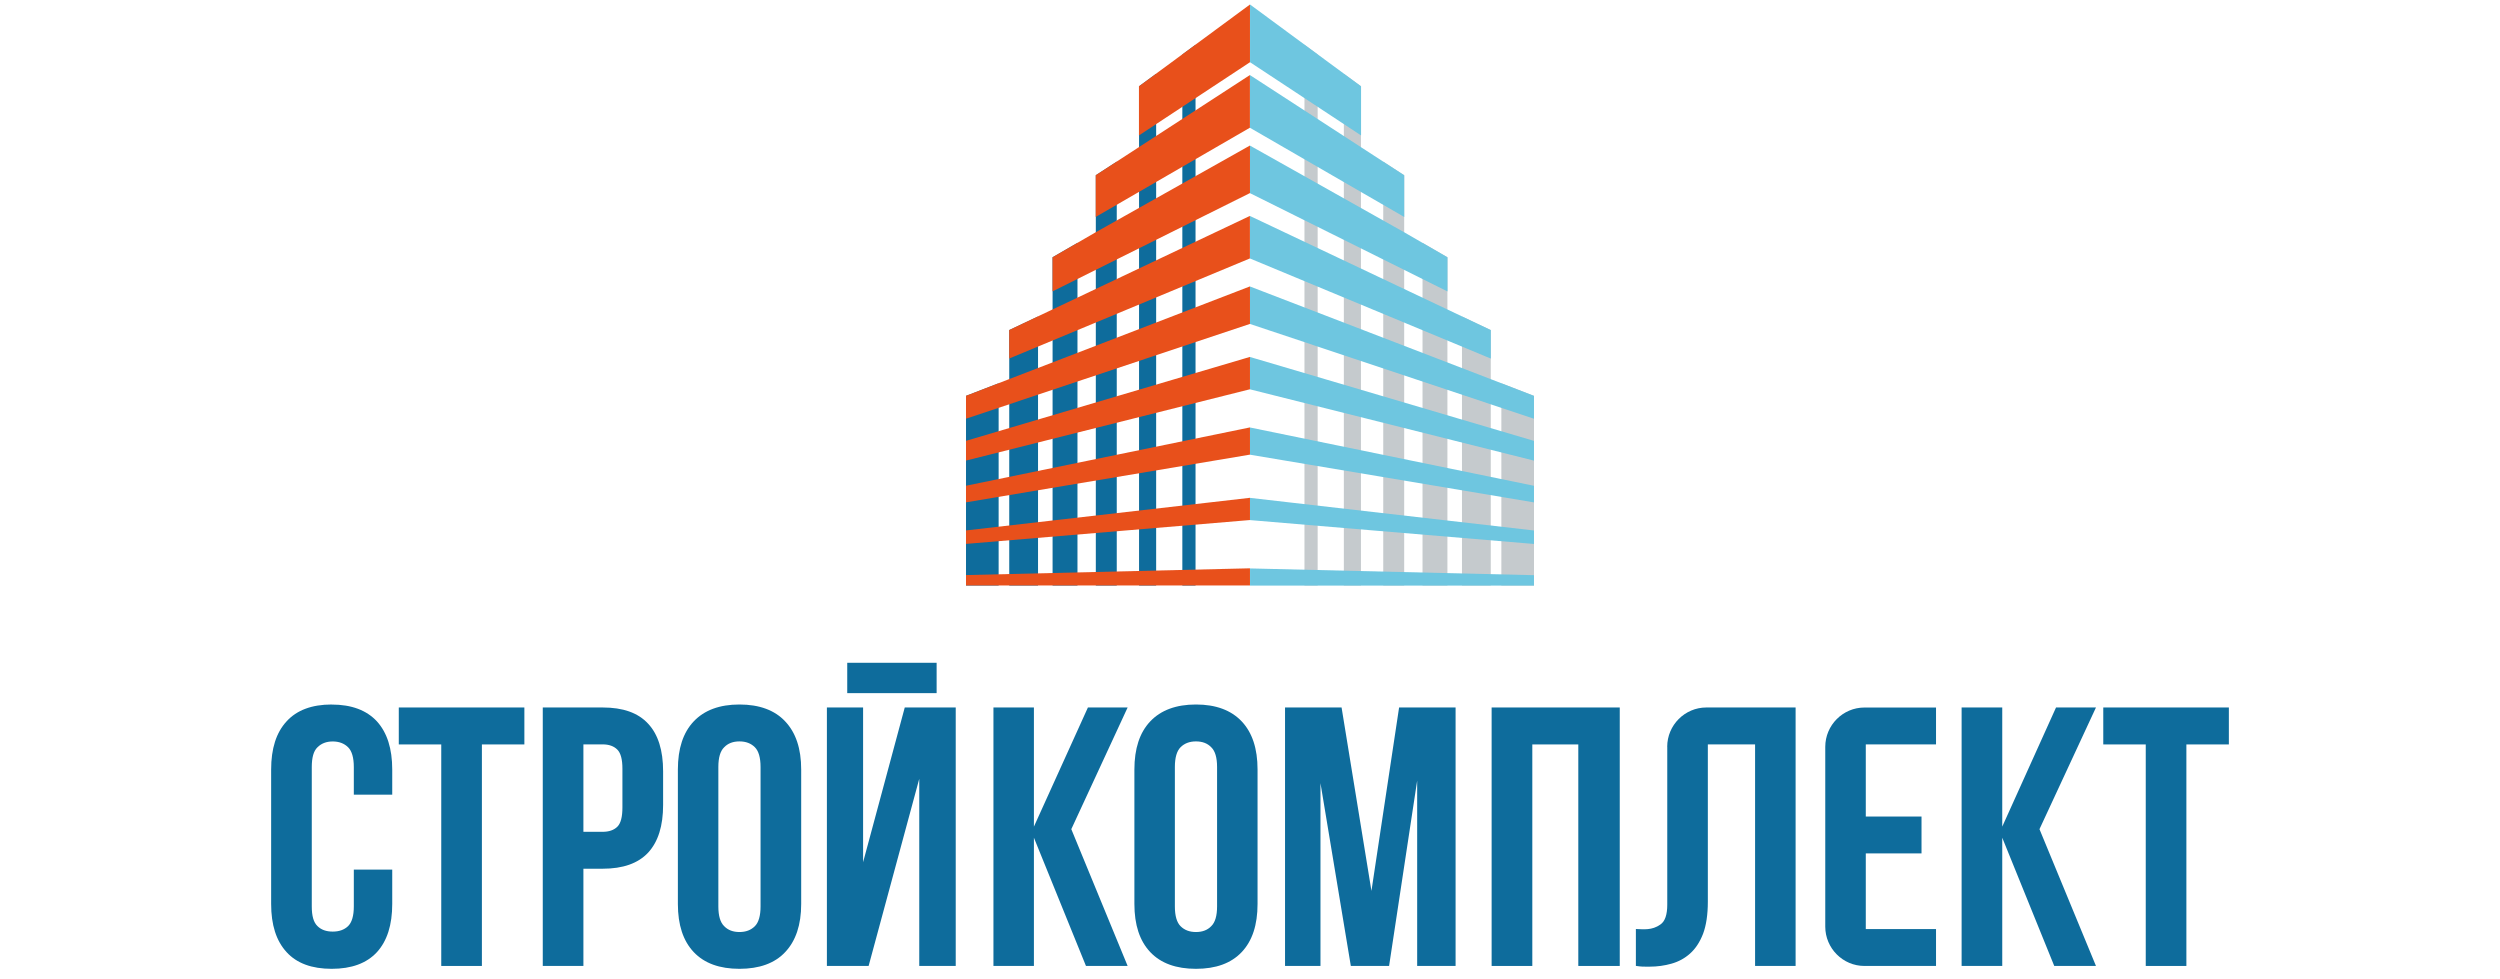 <?xml version="1.0" encoding="UTF-8"?><svg id="a" xmlns="http://www.w3.org/2000/svg" viewBox="0 0 462.03 180.93"><defs><style>.b{fill:#e8501b;}.b,.c,.d,.e{fill-rule:evenodd;}.c,.f{fill:#0e6c9c;}.d{fill:#6ec6e0;}.e{fill:#c5cacd;}</style></defs><g><path class="e" d="M283.5,73.16v35.05h-6.03v-37.38l6.03,2.33h0Zm-7.99-12.16v47.21h-5.32V58.49l5.32,2.51h0Zm-8.01-13.46v60.67h-4.6V44.88l4.6,2.66h0Zm-7.99-15.15V108.21h-3.87V29.87l3.87,2.51h0Zm-11.15-18.77l3.16,2.33V108.21h-3.16V13.62Zm-4.84-3.56V108.21h-2.44V8.26l2.44,1.81h0Z"/><path class="c" d="M178.53,73.16v35.05h6.03v-37.38l-6.03,2.33h0Zm7.99-12.16v47.21h5.32V58.49l-5.32,2.51h0Zm8.01-13.46v60.67h4.6V44.88l-4.6,2.66h0Zm7.99-15.15V108.21h3.87V29.87l-3.87,2.51h0Zm11.15-18.77l-3.16,2.33V108.21h3.16V13.62Zm4.84-3.56V108.21h2.44V8.26l-2.44,1.81h0Z"/><path class="d" d="M231.02,.83l20.52,15.12v9.08l-20.52-13.53V.83Zm-.02,91.18l52.5,6.03v2.49l-52.5-4.41v-4.11h0Zm0-13.01l52.5,10.78v3.07l-52.5-8.82v-5.03h0Zm0-13.03l52.5,15.51v3.65l-52.5-13.18v-5.98h0Zm0-13.03l44.51,17.13,7.99,3.09v4.23l-52.5-17.52v-6.93h0Zm0-13.03l36.51,17.29,8.01,3.8v5.27l-44.51-18.5v-7.86h0Zm0-13.01l28.52,16.03,7.99,4.62v6.31l-36.51-18.17v-8.79h0Zm0-13.03l20.53,13.33,7.99,5.19v7.71l-28.52-16.49V13.86h0Zm.02,91.18l52.48,1.25v1.92h-52.48v-3.16Z"/><path class="b" d="M231.01,.83l-20.52,15.12v9.08l20.52-13.53V.83Zm0,13.03l-20.52,13.33-7.99,5.19v7.71l28.5-16.49V13.86h0Zm0,13.03l-28.5,16.03-7.99,4.62v6.31l36.49-18.17v-8.79h0Zm0,13.01l-36.49,17.29-8.01,3.8v5.27l44.49-18.5v-7.86h0Zm0,13.03l-44.49,17.13-7.99,3.09v4.23l52.48-17.52v-6.93h0Zm0,13.03l-52.48,15.51v3.65l52.48-13.18v-5.98h0Zm0,13.03l-52.48,10.78v3.07l52.48-8.82v-5.03h0Zm0,13.01l-52.48,6.03v2.49l52.48-4.41v-4.11h0Zm0,13.03l-52.48,1.25v1.92h52.48v-3.16Z"/></g><g><polygon class="f" points="73.7 137.58 81.55 137.58 81.55 178.52 89.06 178.52 89.06 137.58 96.91 137.58 96.91 130.75 73.7 130.75 73.7 137.58"/><rect class="f" x="156.58" y="122.49" width="16.52" height="5.61"/><path class="f" d="M136.66,130.2c-3.67,0-6.49,1.05-8.45,3.12-1.96,2.07-2.93,5.03-2.93,8.9v24.84c0,3.87,.97,6.82,2.93,8.9,1.96,2.07,4.78,3.09,8.45,3.09s6.52-1.02,8.45-3.09c1.96-2.07,2.96-5.03,2.96-8.9v-24.84c0-3.87-.99-6.82-2.96-8.9-1.93-2.07-4.78-3.12-8.45-3.12Zm3.9,37.32c0,1.74-.36,2.96-1.05,3.65-.72,.72-1.66,1.08-2.85,1.08s-2.13-.36-2.82-1.08c-.72-.69-1.08-1.91-1.08-3.65v-25.77c0-1.74,.36-2.96,1.08-3.65,.69-.72,1.63-1.08,2.82-1.08s2.13,.36,2.85,1.08c.69,.69,1.05,1.91,1.05,3.65v25.77Z"/><polygon class="f" points="159.51 159.35 159.51 130.75 152.82 130.75 152.82 178.52 160.53 178.52 169.89 143.93 169.89 178.52 176.63 178.52 176.63 130.75 167.21 130.75 159.51 159.35"/><path class="f" d="M111.36,130.75h-11.05v47.76h7.51v-17.96h3.54c3.78,0,6.57-.99,8.43-2.98,1.85-2.02,2.76-4.94,2.76-8.81v-6.22c0-3.84-.91-6.8-2.76-8.78-1.85-2.02-4.64-3.01-8.43-3.01Zm3.67,18.48c0,1.74-.3,2.93-.94,3.56s-1.55,.94-2.73,.94h-3.54v-16.16h3.54c1.19,0,2.1,.33,2.73,.97,.64,.64,.94,1.82,.94,3.54v7.15Z"/><path class="f" d="M61.3,130.2c-3.67,0-6.46,1.05-8.34,3.12-1.91,2.07-2.85,5.03-2.85,8.9v24.84c0,3.87,.94,6.82,2.85,8.9,1.88,2.07,4.67,3.09,8.34,3.09s6.46-1.02,8.37-3.09c1.88-2.07,2.82-5.03,2.82-8.9v-6.35h-7.1v6.82c0,1.74-.36,2.93-1.05,3.62-.72,.69-1.66,1.02-2.85,1.02s-2.13-.33-2.82-1.02c-.72-.69-1.05-1.88-1.05-3.62v-25.77c0-1.74,.33-2.96,1.05-3.65,.72-.72,1.66-1.08,2.82-1.08s2.13,.36,2.85,1.08c.69,.69,1.05,1.91,1.05,3.65v5.11h7.1v-4.64c0-3.87-.94-6.82-2.82-8.9-1.91-2.07-4.7-3.12-8.37-3.12Z"/><polygon class="f" points="275.67 178.52 283.19 178.52 283.19 137.58 291.69 137.58 291.69 178.52 299.35 178.52 299.35 130.75 275.67 130.75 275.67 178.52"/><polygon class="f" points="379.98 130.75 370.04 152.77 370.04 130.75 362.53 130.75 362.53 178.52 370.04 178.52 370.04 154.82 379.65 178.52 387.36 178.52 376.92 153.24 387.36 130.75 379.98 130.75"/><path class="f" d="M337.33,138.02v33.23c0,4.01,3.26,7.27,7.24,7.27h13.23v-6.82h-12.98v-13.98h10.3v-6.82h-10.3v-13.32h12.98v-6.82h-13.23c-3.98,0-7.24,3.26-7.24,7.27Z"/><polygon class="f" points="388.71 130.75 388.71 137.58 396.56 137.58 396.56 178.52 404.07 178.52 404.07 137.58 411.92 137.58 411.92 130.75 388.71 130.75"/><path class="f" d="M308.13,138.02v29.17c0,1.85-.41,3.09-1.27,3.67-1.55,1.11-3.12,.88-4.53,.83v6.82c1.22,.17,1.3,.14,2.54,.14,1.41,0,2.76-.19,4.03-.55,1.3-.36,2.46-.99,3.45-1.88,.99-.88,1.8-2.1,2.4-3.65,.58-1.55,.88-3.54,.88-5.94v-29.06h8.73v40.94h7.49v-47.76h-16.49c-3.98,0-7.24,3.26-7.24,7.27Z"/><polygon class="f" points="201.06 130.75 191.08 152.77 191.08 130.75 183.6 130.75 183.6 178.52 191.08 178.52 191.08 154.82 200.7 178.52 208.4 178.52 197.99 153.24 208.4 130.75 201.06 130.75"/><path class="f" d="M221.03,130.2c-3.67,0-6.49,1.05-8.45,3.12-1.96,2.07-2.93,5.03-2.93,8.9v24.84c0,3.87,.97,6.82,2.93,8.9,1.96,2.07,4.78,3.09,8.45,3.09s6.49-1.02,8.45-3.09c1.96-2.07,2.93-5.03,2.93-8.9v-24.84c0-3.87-.97-6.82-2.93-8.9-1.96-2.07-4.78-3.12-8.45-3.12Zm3.9,37.32c0,1.74-.36,2.96-1.08,3.65-.69,.72-1.63,1.08-2.82,1.08s-2.13-.36-2.85-1.08c-.69-.69-1.05-1.91-1.05-3.65v-25.77c0-1.74,.36-2.96,1.05-3.65,.72-.72,1.66-1.08,2.85-1.08s2.13,.36,2.82,1.08c.72,.69,1.08,1.91,1.08,3.65v25.77Z"/><polygon class="f" points="253.46 164.65 247.94 130.75 237.49 130.75 237.49 178.52 244.04 178.52 244.04 144.73 249.65 178.52 256.72 178.52 261.91 144.26 261.91 178.52 269.01 178.52 269.01 130.75 258.57 130.75 253.46 164.65"/></g></svg>